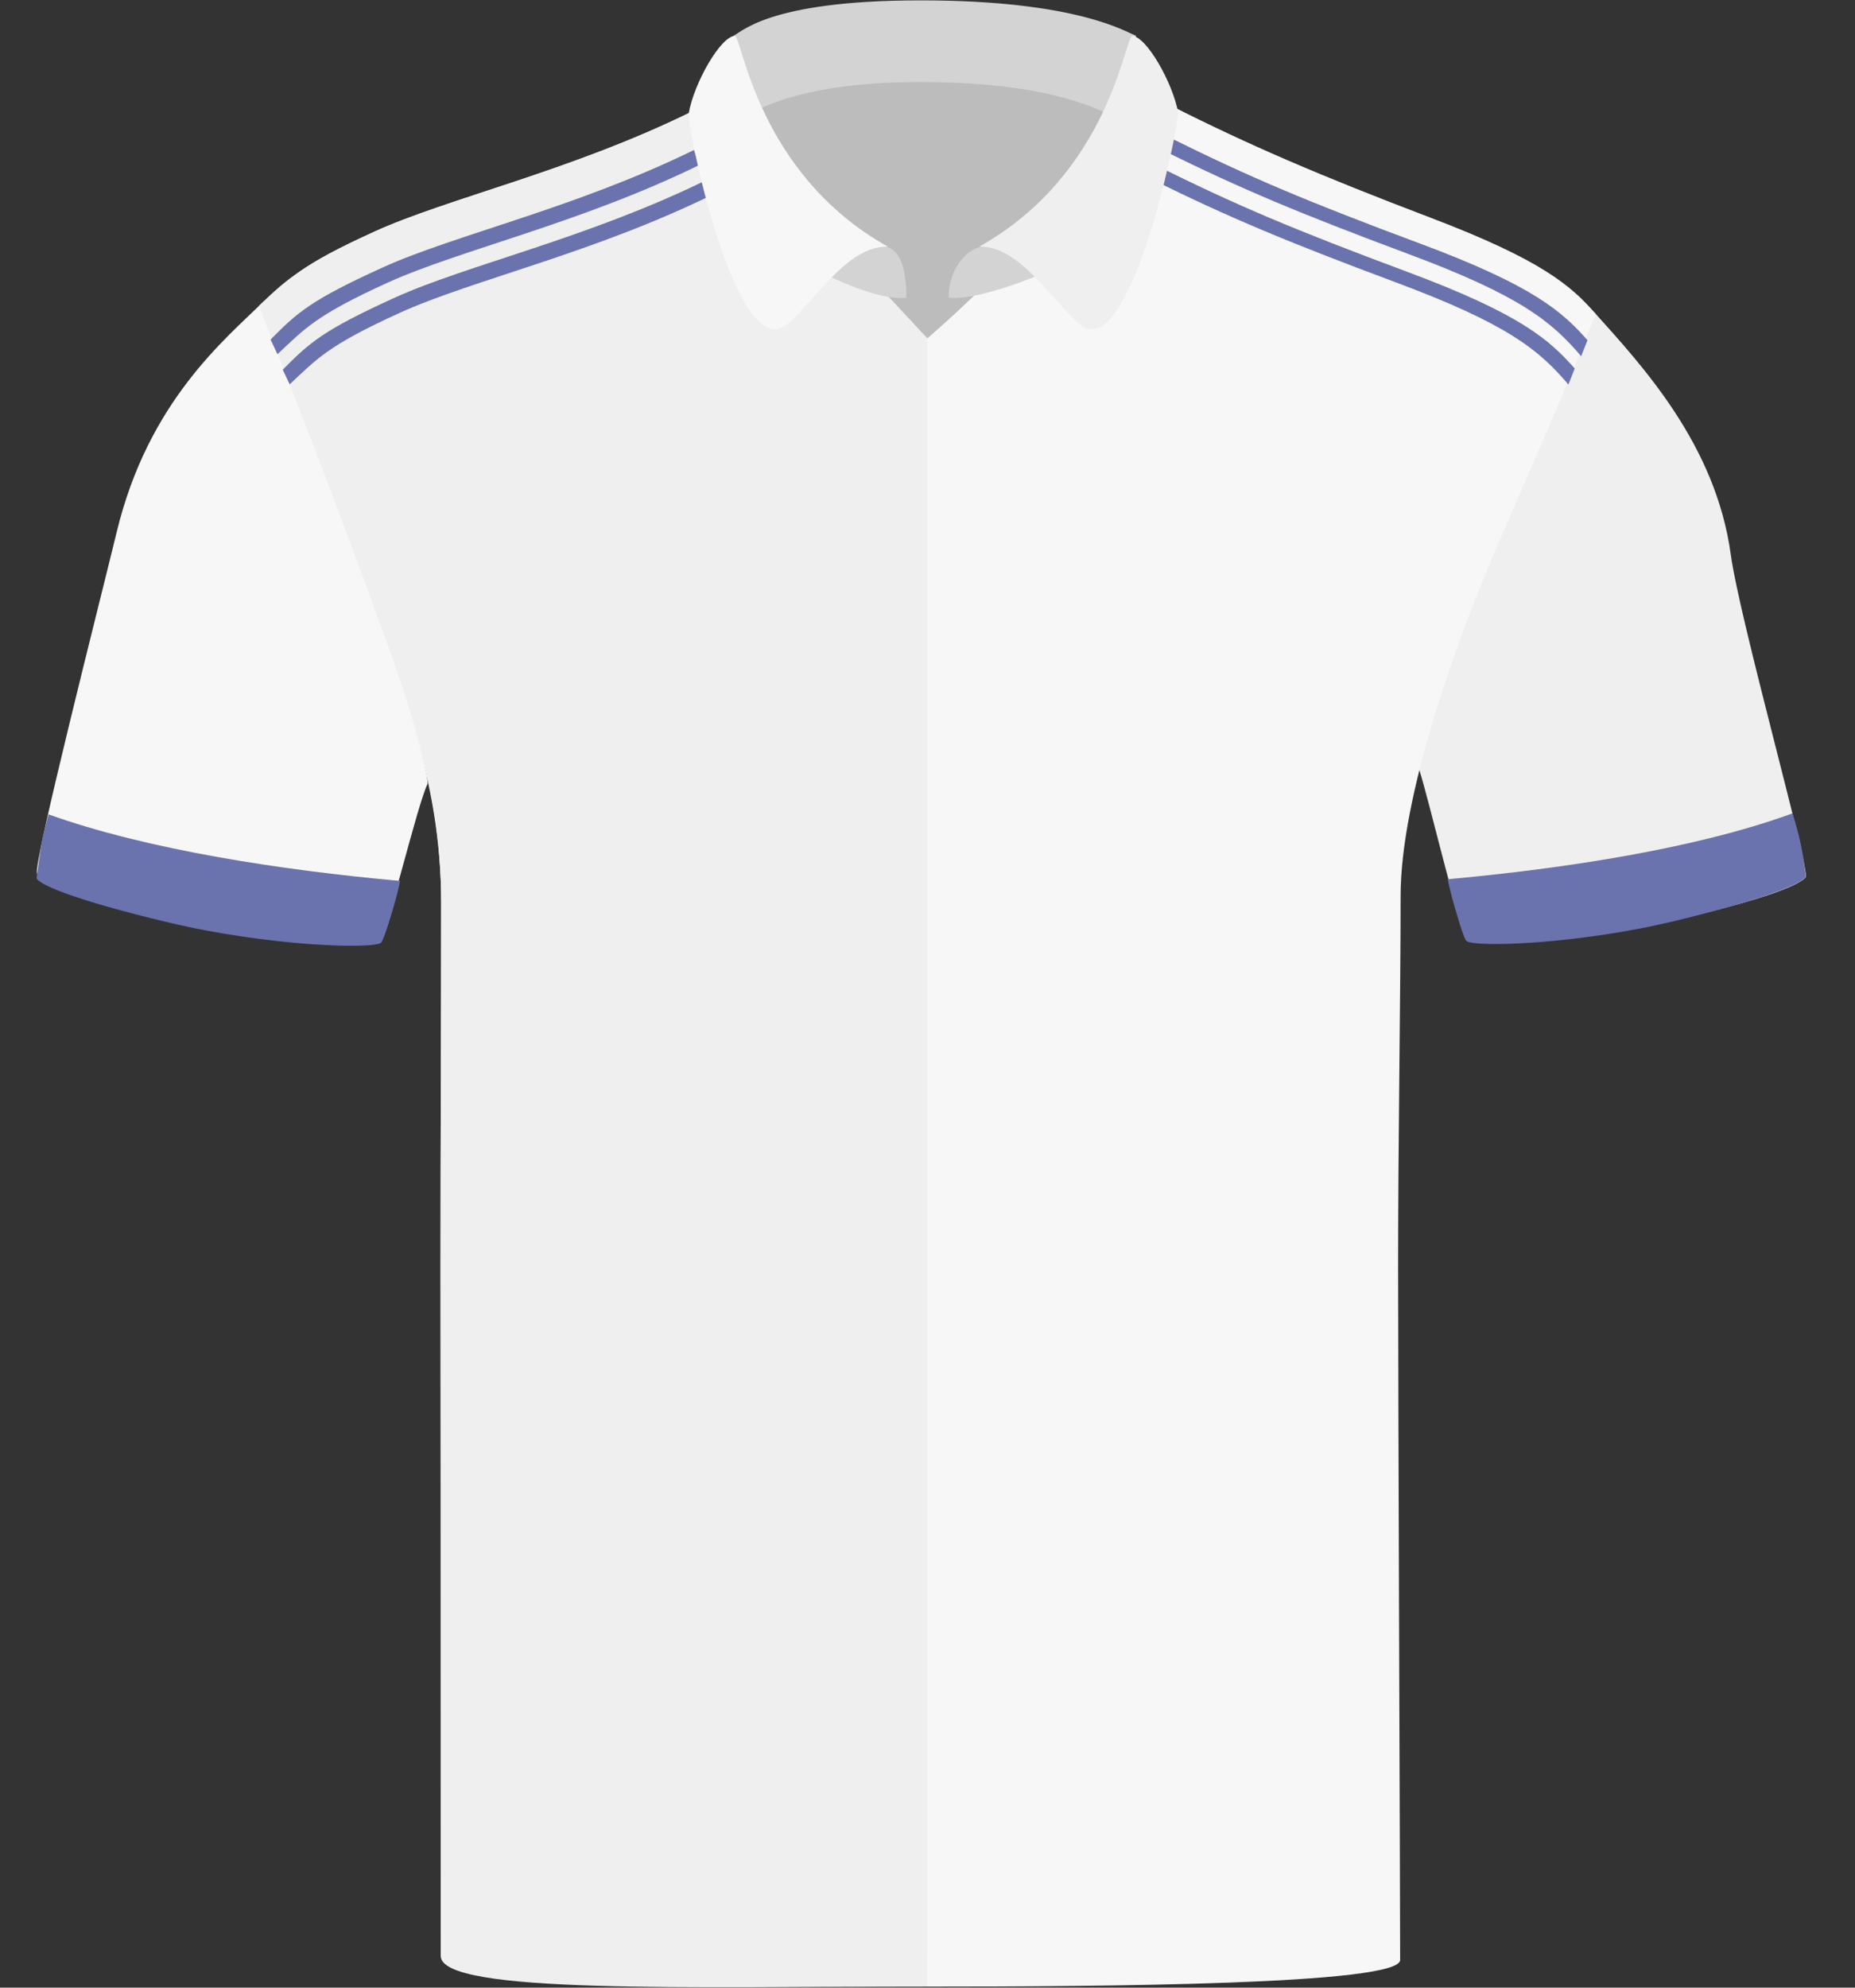 <?xml version="1.0" encoding="UTF-8"?><svg id="uuid-c674eb64-ab53-4a38-b661-f00f199a740e" xmlns="http://www.w3.org/2000/svg" viewBox="0 0 200.69 214.94"><rect x="0" y="0" width="200.69" height="214.94" fill="#333333" stroke="none"/><defs><style>.uuid-2ccf43d6-4e46-4440-8c88-2fe1642d043f{fill:#f7f7f7;}.uuid-c55184f9-5601-47c1-bca0-3868d2c08702{fill:#6a73ad;}.uuid-9ee1d1fe-df22-45d1-9cab-83da73bccbff{fill:#efefef;}.uuid-3647fe1b-bd2e-40bc-b3ab-5b84bddaba25{fill:#bcbcbc;}.uuid-5d93b77d-bef2-4788-8ff5-e31285ca89f0{fill:#d3d3d3;}</style></defs><path class="uuid-2ccf43d6-4e46-4440-8c88-2fe1642d043f" d="m18.19,98.96c-10.19-2.33-13.64-3.82-14.18-4.48-.54-.66,6.92-29.93,8.61-36.92,3.41-14.17,11.77-20.9,15.98-25.04,0,0,3.4,11.02,9.34,26.31,5.94,15.29,8.58,25.37,8.3,25.97-1.13,2.4-4.24,15.53-4.96,16.25-.72.72-12.22.4-23.09-2.08Z"/><path class="uuid-9ee1d1fe-df22-45d1-9cab-83da73bccbff" d="m181.76,99.35c10.19-2.33,13.06-3.82,13.59-4.48.54-.66-7.12-27.77-8.1-34.9-1.62-11.87-9.55-20.39-14.77-26.2,0,0-5.51,11.27-11.45,26.56-5.94,15.29-7.65,22.38-7.45,23.01.99,3.08,4.37,17.37,5.09,18.09.72.72,12.22.4,23.09-2.08Z"/><g><ellipse class="uuid-3647fe1b-bd2e-40bc-b3ab-5b84bddaba25" cx="100.92" cy="20.04" rx="23.99" ry="18.85"/><path class="uuid-3647fe1b-bd2e-40bc-b3ab-5b84bddaba25" d="m100.92,38.99c-13.28,0-24.09-8.5-24.09-18.95S87.64,1.1,100.92,1.1s24.09,8.5,24.09,18.95-10.81,18.95-24.09,18.95Zm0-37.69c-13.17,0-23.89,8.41-23.89,18.75s10.72,18.75,23.89,18.75,23.89-8.41,23.89-18.75S114.09,1.3,100.92,1.3Z"/></g><path class="uuid-2ccf43d6-4e46-4440-8c88-2fe1642d043f" d="m74.68,12.14c-13.01,6.37-26.27,9.3-34.18,12.9-7.92,3.6-9.55,5.17-12.18,8.32,0,0,5.75,15.51,10.31,27.98,4.56,12.47,9.1,22.66,9.1,36.33,0,14.52-.07,23.73-.07,39.56s.11,67.26.11,73.83c0,3.92,33.6,3.77,52.56,3.77s51.15-.2,51.15-2.88c0-6.01-.22-61.61-.22-75.04s.27-29.45.27-40.04,5.81-27.13,10.59-38.15c5.01-11.55,7.1-16.23,10.53-24.76-2.68-3.09-5.91-5.87-17.91-10.43-11.99-4.56-19.6-7.84-28.05-12.1-1.68-.72-14.78,15.15-26.36,25.16-11.07-8.44-24.05-25.22-25.64-24.44Z"/><path class="uuid-9ee1d1fe-df22-45d1-9cab-83da73bccbff" d="m74.9,12.11c-13.01,6.37-26.27,9.3-34.18,12.9-7.92,3.6-9.66,5.11-12.72,8.08,0,0,6.29,15.75,10.85,28.22,4.56,12.47,8.88,22.69,8.88,36.36s-.07,23.73-.07,39.56.02,69.61.02,74.28c0,4.19,27.21,3.31,52.64,3.31V36.58c-7.96-8.64-23.83-25.25-25.42-24.47Z"/><path class="uuid-5d93b77d-bef2-4788-8ff5-e31285ca89f0" d="m99.61.04c16.95,0,22.2,3.43,23.28,3.82l1.95,12.67s-2.91-7.66-25.24-7.66c-19.88,0-22.28,7.01-22.28,7.01,0,0,1.16-11.69,1.85-11.91.93-.31,3.58-3.93,20.43-3.93Z"/><path class="uuid-5d93b77d-bef2-4788-8ff5-e31285ca89f0" d="m98.06,32.19c0-2.76-.52-5.16-2.23-5.52-.9-.19-5.58.64-6.98,2.77,0,0,5.87,3.12,9.21,2.76Z"/><path class="uuid-5d93b77d-bef2-4788-8ff5-e31285ca89f0" d="m102.63,32.19c0-3.02,1.82-5.16,3.53-5.52.9-.19,5.58.64,6.98,2.77,0,0-7.16,3.12-10.51,2.76Z"/><path class="uuid-c55184f9-5601-47c1-bca0-3868d2c08702" d="m125.91,16.3c8.41,4.14,14.48,6.7,26.55,11.2,11.99,4.47,15.41,7.26,18.6,11.02l.69-1.73c-2.75-3.1-5.81-5.87-18.11-10.45-12.3-4.58-18.37-7.15-27.04-11.44l-.69,1.4Z"/><path class="uuid-c55184f9-5601-47c1-bca0-3868d2c08702" d="m124.53,19.36c8.41,4.14,14.48,6.7,26.55,11.2,11.99,4.47,15.41,7.26,18.6,11.02l.69-1.73c-2.75-3.1-5.81-5.87-18.11-10.45-12.3-4.58-18.37-7.15-27.04-11.44l-.69,1.4Z"/><path class="uuid-c55184f9-5601-47c1-bca0-3868d2c08702" d="m30.01,38.31c3.01-2.81,4.14-4.2,11.94-7.75,7.8-3.54,20.86-6.43,33.67-12.7l-.54-1.64c-12.81,6.28-25.87,9.16-33.67,12.7-7.8,3.54-9.25,4.88-12.14,7.8l.75,1.58Z"/><path class="uuid-c55184f9-5601-47c1-bca0-3868d2c08702" d="m31.33,41.57c3.01-2.81,4.14-4.2,11.94-7.75,7.8-3.54,20.86-6.43,33.67-12.7l-.54-1.64c-12.81,6.28-25.87,9.16-33.67,12.7-7.8,3.54-9.25,4.88-12.14,7.8l.75,1.58Z"/><path class="uuid-2ccf43d6-4e46-4440-8c88-2fe1642d043f" d="m85.23,35.02c-5.34,4.69-10.71-19.92-10.71-22.81.58-3.27,3.47-8.31,4.97-8.31.81,0,2.38,14.84,16.56,22.77-4.32-.09-7.63,5.55-10.82,8.35Z"/><path class="uuid-9ee1d1fe-df22-45d1-9cab-83da73bccbff" d="m116.76,35.02c5.34,4.69,10.61-20.46,10.71-22.81-.58-3.27-3.47-8.31-4.97-8.31-.81,0-2.38,14.84-16.56,22.77,4.32-.09,7.63,5.55,10.82,8.35Z"/><path class="uuid-c55184f9-5601-47c1-bca0-3868d2c08702" d="m5.28,88.08s-.02-.01-.03-.01c-.81,3.03-.64,2.41-1.13,5.67,0,0,0,0,0,0-.09.57-.19,1.24-.14,1.3.53.7,4,2.26,14.18,4.7,10.88,2.6,22.38,2.94,23.09,2.18.08-.09.3-.61.43-.99h0c.06-.17.17-.51.32-.94.08-.25.16-.54.26-.85.33-1.07.72-2.41.95-3.5,0-.02,0-.03,0-.05.02-.11.05-.22.07-.33-13-1.17-27.51-3.42-38.01-7.19Z"/><path class="uuid-c55184f9-5601-47c1-bca0-3868d2c08702" d="m195.23,93.55s0,0,0,0c-.48-3.26-1.25-5.38-1.31-5.59,0,0-.02.01-.03.01-10.35,3.77-24.45,5.94-37.26,7.11.02.11.05.22.07.33,0,.02,0,.03,0,.05.24,1.09.61,2.43.94,3.5.09.31.18.6.25.85.15.44.26.77.31.94h0c.13.37.35.9.42.98.71.76,12.04.42,22.75-2.18,10.03-2.44,13.45-4,13.97-4.7.05-.06-.06-.73-.14-1.3Z"/></svg>